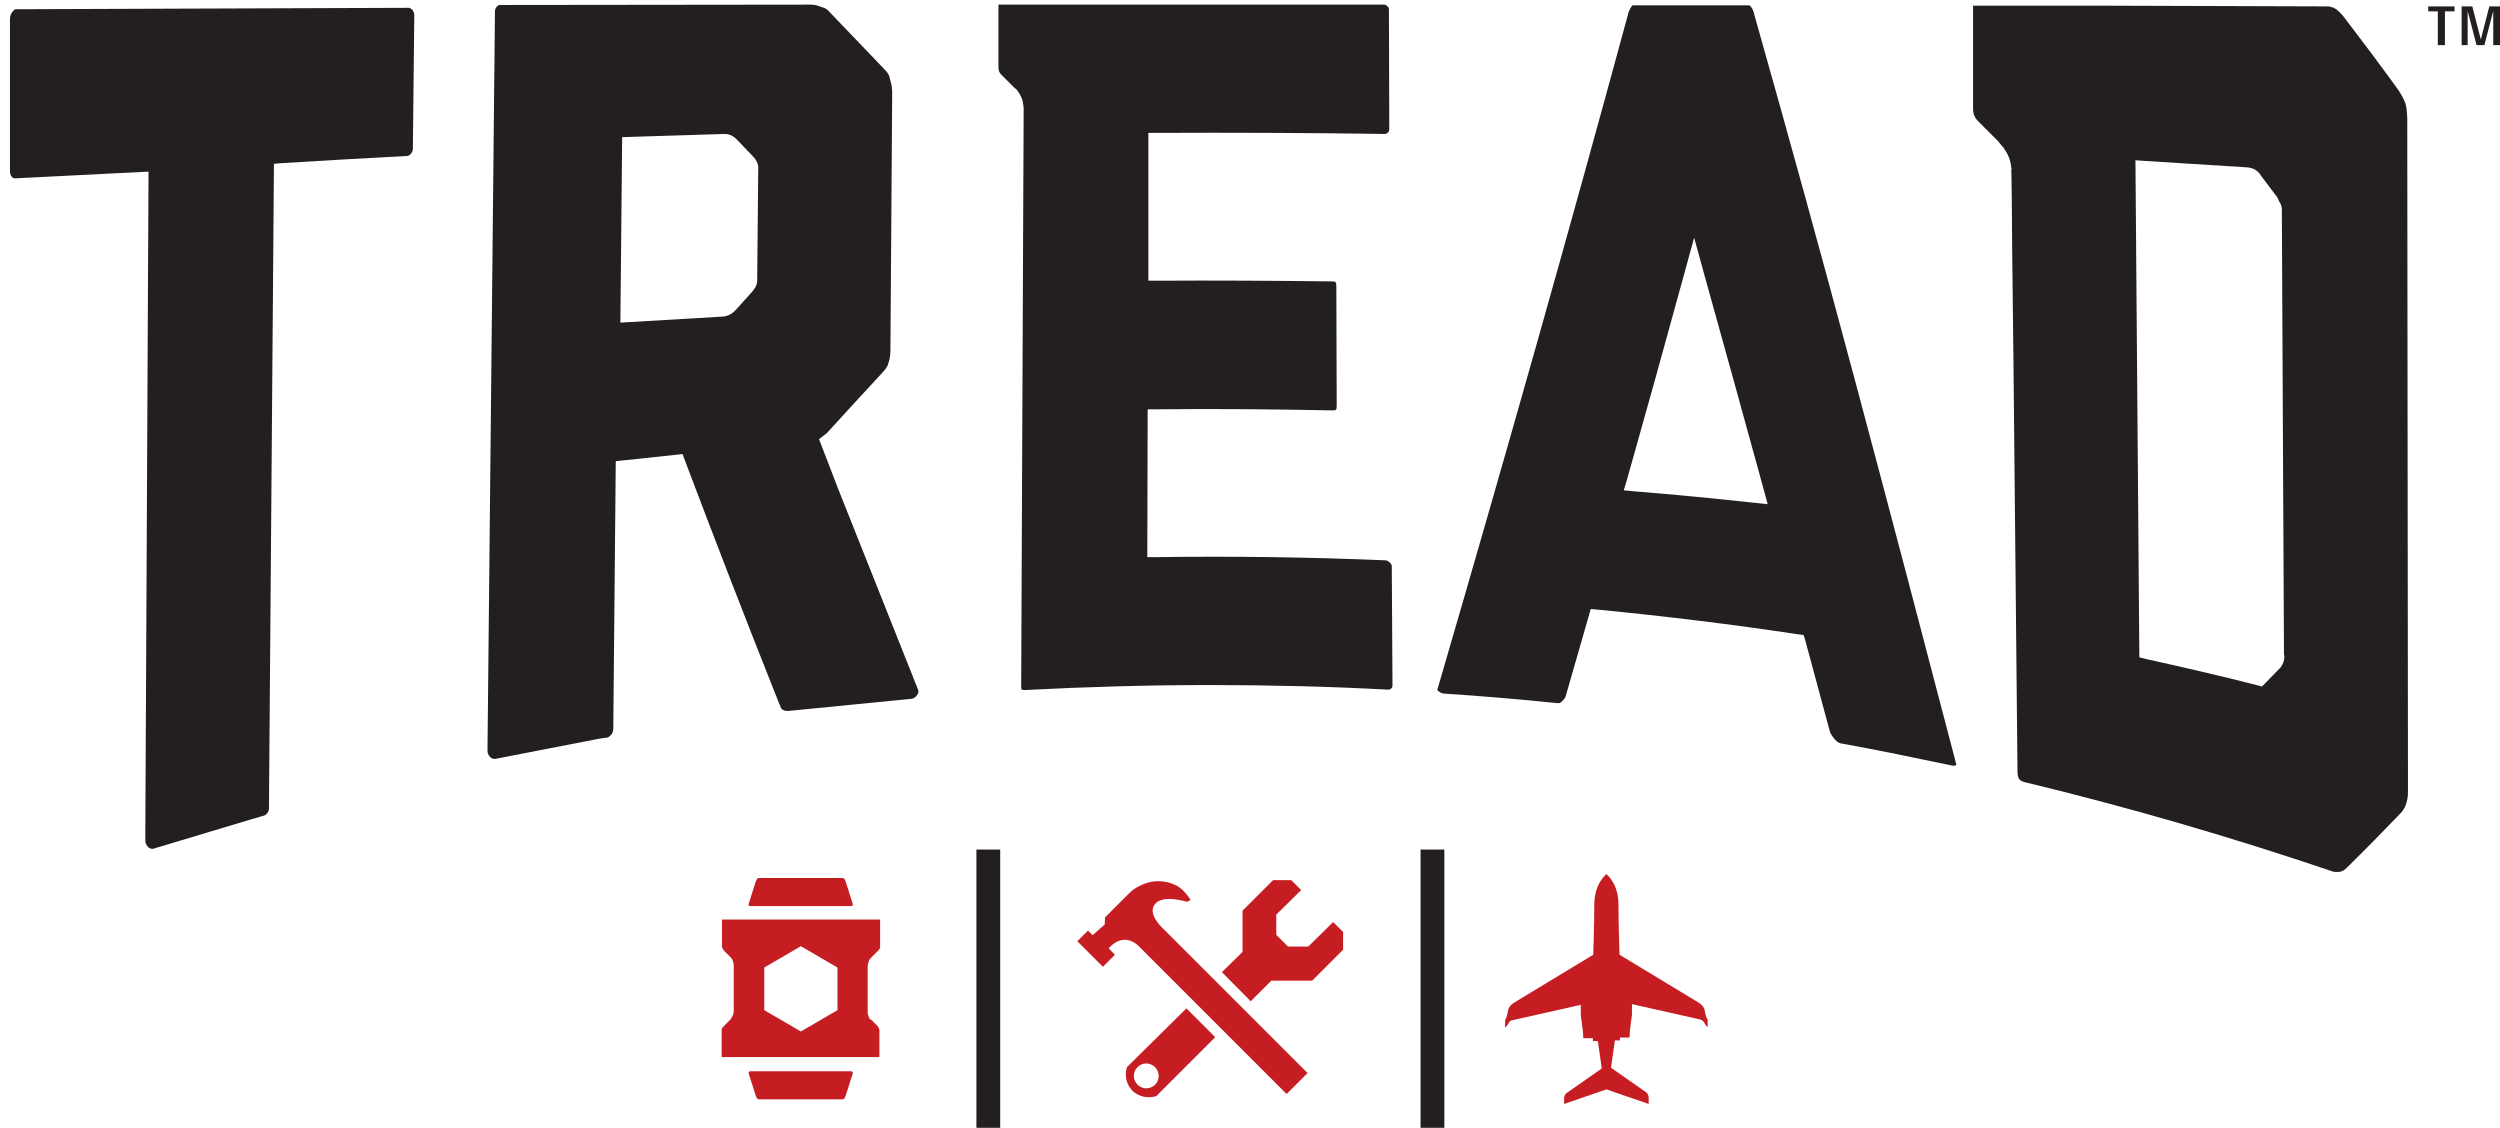 <?xml version="1.0" encoding="utf-8"?>
<!-- Generator: Adobe Illustrator 18.1.1, SVG Export Plug-In . SVG Version: 6.00 Build 0)  -->
<svg version="1.1" id="Layer_1" xmlns="http://www.w3.org/2000/svg" xmlns:xlink="http://www.w3.org/1999/xlink" x="0px" y="0px"
	 viewBox="0 0 703.6 317.4" enable-background="new 0 0 703.6 317.4" xml:space="preserve">
<g>
	<defs>
		<rect id="SVGID_1_" x="2.8" y="1.3" width="700.8" height="316.1"/>
	</defs>
	<clipPath id="SVGID_2_">
		<use xlink:href="#SVGID_1_"  overflow="visible"/>
	</clipPath>
	<path clip-path="url(#SVGID_2_)" fill="#C61D23" d="M324.4,256.4c0-0.8,0.2-1.5,0.8-2.1c0.8-0.9,2.2-1.3,3.9-1.3
		c2.1,0,4.2,0.6,5,0.8l1-0.5c-0.7-1.1-2.3-3.4-4.5-4.3c-1.5-0.7-3-1-4.6-1c-4.5,0-7.7,2.9-7.7,2.9l-7.3,7.3l-0.1,2l-3.4,3l-1.3-1.3
		l-3,3l7.2,7.2l3.4-3.4l-1.8-1.8l0.5-0.5c1.3-1.3,2.7-1.9,4.1-1.9c2.5,0,4.2,2.1,4.3,2.2l41.2,41.2l5.9-5.9l-40.6-40.6
		C327.3,261.3,324.5,258.8,324.4,256.4"/>
	<path clip-path="url(#SVGID_2_)" fill="#C61D23" d="M322.6,306.3c-1.9,0-3.5-1.6-3.5-3.5c0-1.9,1.6-3.5,3.5-3.5
		c1.9,0,3.5,1.6,3.5,3.5C326.1,304.8,324.5,306.3,322.6,306.3 M317.2,300.3c-0.2,0.6-1.1,3.4,1.1,6.2l0.7,0.8c1.4,1,2.8,1.5,4.3,1.5
		c1,0,1.8-0.2,2.1-0.3l16.6-16.6l-8.1-8.1L317.2,300.3z"/>
</g>
<polygon fill="#C61D23" points="375.2,259.5 368.2,266.4 362.5,266.4 359.2,263.1 359.2,257.4 366.2,250.5 363.4,247.7 358.3,247.7 
	349.7,256.3 349.7,267.9 343.9,273.6 352,281.8 357.8,276 369.3,276 378,267.3 378,262.3 "/>
<path fill="#C61D23" d="M240,254.4l-2-6.3l-0.1-0.2c-0.1-0.5-0.5-0.8-0.7-0.8h-11.8h-11.8c-0.3,0-0.6,0.2-0.8,0.8l-0.1,0.2l-2,6.3
	c-0.1,0.4,0.2,0.6,0.4,0.6h14.2h14.2C239.8,255.1,240.1,254.8,240,254.4"/>
<path fill="#C61D23" d="M240,302.1l-2,6.3l-0.1,0.2c-0.1,0.5-0.5,0.8-0.7,0.8h-11.8h-11.8c-0.3,0-0.6-0.2-0.8-0.8l-0.1-0.2l-2-6.3
	c-0.1-0.4,0.2-0.6,0.4-0.6h14.2h14.2C239.8,301.5,240.1,301.7,240,302.1"/>
<path fill="#C61D23" d="M235.7,284.3l-10.3,6l-10.3-6c0-4,0-8,0-12l10.3-6l10.3,6C235.7,276.3,235.7,280.3,235.7,284.3 M245.3,258.8
	h-42.1v5.2v1.4v0.9c0,0.2,0,0.3,0.1,0.5c0,0.1,0.1,0.2,0.1,0.2c0.1,0.1,0.2,0.3,0.3,0.5l0.5,0.5l1.3,1.3c0,0,0,0,0,0c0,0,0,0,0,0
	l0.2,0.2c0,0,0.1,0.1,0.1,0.1l0,0c0.2,0.3,0.4,0.6,0.5,1c0.1,0.3,0.2,0.7,0.2,1c0,0,0,0,0,0.1c0,0,0,0,0,0.1c0,0,0,0.1,0,0.1
	c0,0.1,0,0.1,0,0.1c0,0,0,0,0,0c0,0,0,0,0,0v0.3v11.8v0.3c0,0,0,0,0,0c0,0,0,0,0,0c0,0,0,0.1,0,0.1c0,0.1,0,0.1,0,0.2
	c-0.1,0.5-0.1,0.8-0.3,1.1c-0.1,0.3-0.3,0.6-0.5,0.9c0,0,0,0,0,0.1c0,0,0,0.1-0.1,0.1l-0.2,0.2c0,0,0,0,0,0c0,0,0,0,0,0l-1.3,1.3
	l-0.5,0.5c-0.2,0.3-0.3,0.4-0.4,0.5c-0.1,0.2-0.1,0.4-0.1,0.6v0.9v1.4v5.2h42.1h2.3v-5.2v-1.4v-0.9c0-0.2,0-0.3-0.1-0.5
	c0-0.1-0.1-0.2-0.1-0.2c-0.1-0.2-0.2-0.3-0.3-0.5l-0.5-0.5l-1.3-1.3c0,0,0,0,0,0c0,0,0,0,0,0L245,287c0,0,0-0.1,0-0.1c0,0,0,0-0.1,0
	c-0.2-0.2-0.4-0.6-0.5-1c-0.1-0.3-0.2-0.7-0.2-0.9c0,0,0-0.1,0-0.1c0,0,0-0.1,0-0.1c0,0,0-0.1,0-0.1c0,0,0-0.1,0-0.1c0,0,0,0,0,0
	c0,0,0,0,0,0v-0.3v-11.8V272c0,0,0,0,0,0c0,0,0,0,0,0c0,0,0-0.1,0-0.1c0-0.1,0-0.1,0-0.2c0.1-0.5,0.2-0.9,0.3-1.2
	c0.1-0.3,0.3-0.5,0.5-0.8c0,0,0,0,0.1-0.1c0,0,0-0.1,0.1-0.1l0.2-0.2c0,0,0,0,0,0c0,0,0,0,0,0l1.3-1.3l0.5-0.5
	c0.2-0.3,0.3-0.4,0.4-0.5c0-0.2,0.1-0.4,0.1-0.6v-0.9V264v-5.2H245.3z"/>
<path fill="#C61D23" d="M479.7,284.1c-0.3-1.1-1.6-1.9-1.6-1.9l-22.3-13.5c0,0-0.3-8.3-0.3-14.2s-3.4-8.5-3.4-8.5s-3.4,2.7-3.4,8.5
	s-0.3,14.2-0.3,14.2l-22.3,13.5c0,0-1.3,0.8-1.6,1.9c-0.3,1.1-0.3,2-0.9,3v2.2c0,0,0.4-0.4,0.8-1c0.3-0.6,0.5-1.1,1.4-1.2
	c0.9-0.2,19.1-4.3,19.1-4.3v3.1c0,0,0.5,3.3,0.6,4.5c0.1,1.2,0.1,1.8,0.1,1.8h2.7v0.8h1.4l1.1,7.7l-10,7c0,0-0.6,0.5-0.6,1.5v1.5
	l11.9-4.1l11.9,4.1V309c0-1-0.6-1.5-0.6-1.5l-10-7l1.1-7.7h1.4v-0.8h2.7c0,0,0.1-0.6,0.1-1.8c0.1-1.2,0.6-4.5,0.6-4.5v-3.1
	c0,0,18.3,4.1,19.1,4.3s1.1,0.6,1.4,1.2c0.3,0.6,0.8,1,0.8,1v-2.2C480,286.1,480,285.3,479.7,284.1"/>
<path fill="#231F20" d="M641.8,187.9l-0.3,0.3c-1.3,1.3-2.5,2.6-3.8,3.9l-1.1,1.1l-1.5-0.4c-10.2-2.6-20.6-5-31-7.3l-2-0.5
	l-1.1-139.9l2.8,0.2c9.5,0.6,19.1,1.2,28.6,1.8c1.7,0.1,3.1,0.9,3.9,2.3c1.5,2,3.1,4.1,4.6,6.1l0.3,0.6c0.1,0.3,0.2,0.5,0.2,0.5
	c0.5,0.7,0.8,1.5,0.8,2.3l0.6,125.1C643.1,185.4,642.7,186.7,641.8,187.9 M677.5,33.5c0-1-0.1-2-0.2-2.9c-0.1-1.1-0.6-2.7-2.4-5.4
	c-4.9-6.8-10.1-13.7-15.3-20.5c-2-2.4-3-2.6-3.1-2.6l-0.3-0.1c-0.5-0.2-1.1-0.2-1.7-0.2c-20.7-0.1-41.3-0.1-62-0.2v0l-16.8,0
	c-2.8,0-5.7,0-8.5,0l0,0h-0.3l-11.6,0v29.1c0,0.5,0.1,1,0.2,1.5c0.1,0.2,0.2,0.5,0.3,0.7c0.2,0.4,0.6,0.9,1.1,1.4l1.5,1.5l4.2,4.2
	c0,0,0,0,0,0.1c0,0,0.1,0,0.1,0.1l0.6,0.7c0.1,0.1,0.2,0.3,0.3,0.4l0.1,0c0.6,0.9,1.2,1.8,1.7,3c0.4,1.1,0.6,2.2,0.7,3.1
	c0,0.1,0,0.1,0,0.2c0,0.1,0,0.1,0,0.2c0,0.1,0,0.2-0.1,0.4c0,0.2,0.1,0.3,0.1,0.4c0,0,0,0,0,0c0,0,0,0,0,0v1l0.1,6.7l0.1,13.2
	l0.4,35.1h0l1.1,112.6c0,2.2,0.9,2.6,1.9,2.9c29.1,7,58.3,15.5,86.6,25.1c0.5,0.2,0.9,0.2,1.3,0.2l0.4,0c0.6,0,1.4-0.1,2.5-1.2
	c5.1-5,10.1-10.1,15-15.2c1.1-1.1,1.7-2.4,2-4c0.2-0.8,0.2-1.7,0.2-2.8L677.5,33.5z"/>
<path fill="#231F20" d="M114.9,2.2C78,2.3,41.2,2.5,4.4,2.6c-0.1,0-0.3,0-0.8,0.6C3,3.9,2.8,4.6,2.8,5.5l0,42.5
	c0,1.2,0.4,1.7,0.6,1.8c0.3,0.4,0.5,0.4,0.7,0.4c2-0.1,37.7-1.9,37.7-1.9l-0.9,185.6l0,2.7c0,0.6,0.2,1.1,0.6,1.6
	c0.4,0.5,0.9,0.7,1.5,0.7l0.4-0.1c0,0,0,0,0,0c0.4-0.1,0.8-0.3,1.3-0.4l26.3-7.9c0.9-0.2,1.8-0.5,2.7-0.8c0,0,0.1,0,0.1,0
	c0.4-0.1,0.8-0.2,1.2-0.6c0.5-0.5,0.7-1,0.7-1.6V227l1.4-180.9l2.4-0.2c11.6-0.7,23.3-1.4,35-2c0.3,0,0.7-0.1,1.1-0.6
	c0.4-0.4,0.6-0.9,0.6-1.5l0.4-37.5c0-0.6-0.2-1.1-0.6-1.6C115.4,2.2,115.1,2.2,114.9,2.2"/>
<path fill="#231F20" d="M391,158.2c-0.4-0.3-0.7-0.5-1-0.5c-21.4-0.9-43-1.2-64.4-0.9l-2.7,0l0.1-41.6l2.6,0c16.4-0.2,33,0,49.4,0.3
	h0c0.7,0,1-0.1,1-0.2c0.1,0,0.2-0.4,0.2-1.1l-0.1-33.6c0-1.3-0.2-1.4-1.3-1.4C358.5,79,342,78.9,325.8,79l-2.6,0l0-41.6l2.6,0
	c21.3-0.1,42.7,0,64,0.3c0.1,0,0.4,0,0.8-0.4c0.2-0.2,0.4-0.4,0.4-0.9l-0.1-33.7c0-0.4-0.1-0.7-0.4-0.9c-0.3-0.3-0.6-0.5-0.9-0.5
	c-28.3,0-56.6,0-84.8,0v0h-23.8v12.8v2.8v1.9c0,0.3,0,0.6,0.1,1c0,0.2,0.1,0.3,0.2,0.5c0.1,0.3,0.4,0.6,0.7,0.9l1,1l2.7,2.7
	c0,0,0,0,0,0c0,0,0,0,0.1,0l0.4,0.4c0.1,0.1,0.1,0.2,0.2,0.3l0,0c0.4,0.5,0.8,1.2,1.1,1.9c0.3,0.7,0.4,1.4,0.5,2c0,0,0,0.1,0,0.1
	c0,0.1,0,0.1,0,0.1c0,0.1,0,0.2,0,0.2c0,0.1,0,0.2,0.1,0.2l-0.7,163c0,0.7,0.1,1,0.2,1c0,0,0.2,0.1,0.7,0.1h0.2
	c17.2-0.9,34.7-1.4,52-1.4c16.7,0,33.6,0.4,50.3,1.3c0.1,0,0.4,0,0.8-0.4c0.2-0.2,0.3-0.4,0.3-0.8l-0.2-33.8
	C391.5,158.8,391.4,158.5,391,158.2"/>
<path fill="#231F20" d="M213.1,79c0,1.4-0.9,2.5-1.5,3.2l-4.5,5c-1,1.1-2.3,1.8-3.7,1.9c-6.8,0.4-28.8,1.7-28.8,1.7l0.5-52.2
	l28.9-0.9c0.9,0,2.2,0.3,3.5,1.7l4.4,4.6c1.3,1.3,1.6,2.7,1.5,3.6L213.1,79z M235.7,137.1c-1.5-3.8-2.9-7.7-4.5-11.7l-0.7-1.8
	l2.2-1.7c5.3-5.8,10.5-11.5,15.8-17.2c0.9-1,1.2-1.6,1.3-1.8c0.2-0.7,0.5-1.4,0.6-2.1c0.1-0.6,0.2-1.3,0.2-2l0.5-72.9
	c0-0.6-0.1-1.3-0.2-2.1c-0.2-0.6-0.4-1.4-0.6-2.3c-0.2-0.5-0.5-1.1-1.2-1.8c-5.2-5.4-10.4-10.9-15.6-16.3c-0.8-0.9-1.3-1.1-1.6-1.2
	c-0.8-0.3-1.5-0.5-2.1-0.7c-0.5-0.1-1-0.2-1.5-0.2c-29.2,0-58.5,0.1-87.7,0.1c-0.3,0-0.6,0.3-0.8,0.5c-0.3,0.4-0.5,0.7-0.5,1.3
	L137.2,211v0.3c0,0.6,0.2,1.1,0.6,1.6c0.4,0.5,0.9,0.7,1.5,0.7l28.3-5.5c1-0.2,2.1-0.4,3.2-0.5c0.3,0,0.6-0.2,1-0.6c0,0,0,0,0,0
	c0,0,0-0.1,0.1-0.1c0,0,0,0,0.1-0.1c0,0,0-0.1,0.1-0.1c0.1-0.2,0.3-0.4,0.3-0.6c0.1-0.3,0.2-0.6,0.2-0.8l0.7-75.5l18.8-2l0.7,1.9
	c8.5,22.5,17.2,45,26.6,68.6c0,0,0.1,0.1,0.1,0.1c0.1,0.4,0.2,0.8,0.5,1.1c0.4,0.5,1.2,0.6,1.8,0.6l34.4-3.4c0.6,0,1.1-0.2,1.6-0.7
	c0.5-0.5,0.7-1,0.7-1.6L235.7,137.1L235.7,137.1z"/>
<path fill="#231F20" d="M493.7,141.5c-11.1-1.2-22.3-2.3-33.5-3.2l-3.2-0.3l0.9-3c5.6-19.8,11.1-39.6,16.4-59l2.5-9.1l2.5,9.1
	c5.9,21.2,11.7,42.1,17.2,62.2l1,3.7L493.7,141.5z M522,106.8C513,73.1,503.7,39.4,493.7,4l-0.1-0.5c-0.6-1.7-1.2-2-1.3-2l-32.8,0
	c0,0-0.5,0.3-1.2,2v0.1l-0.1,0.4c-16.2,59.7-33.8,122-53.7,190.2c0,0.1,0.1,0.1,0.2,0.2c0.6,0.5,1.1,0.8,1.7,0.8
	c10.6,0.7,21.3,1.6,32,2.7c0.4,0,0.7,0,1.1-0.4c0.5-0.5,0.9-0.9,1.1-1.4c2.2-7.5,4.3-15.1,6.5-22.6l0.6-2.1l2.2,0.2
	c18.6,1.8,37.5,4.1,56,6.9l1.7,0.2l0.5,1.6c2.3,8.5,4.6,17,6.9,25.6c0.2,0.6,0.7,1.4,1.4,2.2c0.5,0.6,1.1,1,1.6,1.1
	c10.5,1.9,21.1,4.1,31.6,6.3c0.1,0,0.2,0,0.3,0c0.2,0,0.4,0,0.7-0.3l0,0C541.5,180.4,532.2,144.9,522,106.8"/>
<rect x="2.8" y="1.3" fill="none" width="700.8" height="316.1"/>
<rect x="399.8" y="239.1" fill="#231F20" width="6.7" height="78.4"/>
<rect x="274.8" y="239.1" fill="#231F20" width="6.7" height="78.4"/>
<polygon fill="#231F20" points="683.4,1.8 683.4,3.2 686.1,3.2 686.1,12.7 688.1,12.7 688.1,3.2 690.8,3.2 690.8,1.8 "/>
<polygon fill="#231F20" points="700.6,1.8 698.2,11.1 695.8,1.8 692.8,1.8 692.8,12.7 694.5,12.7 694.5,3.1 697,12.7 699.2,12.7 
	701.7,3.1 701.7,12.7 703.6,12.7 703.6,1.8 "/>
</svg>
